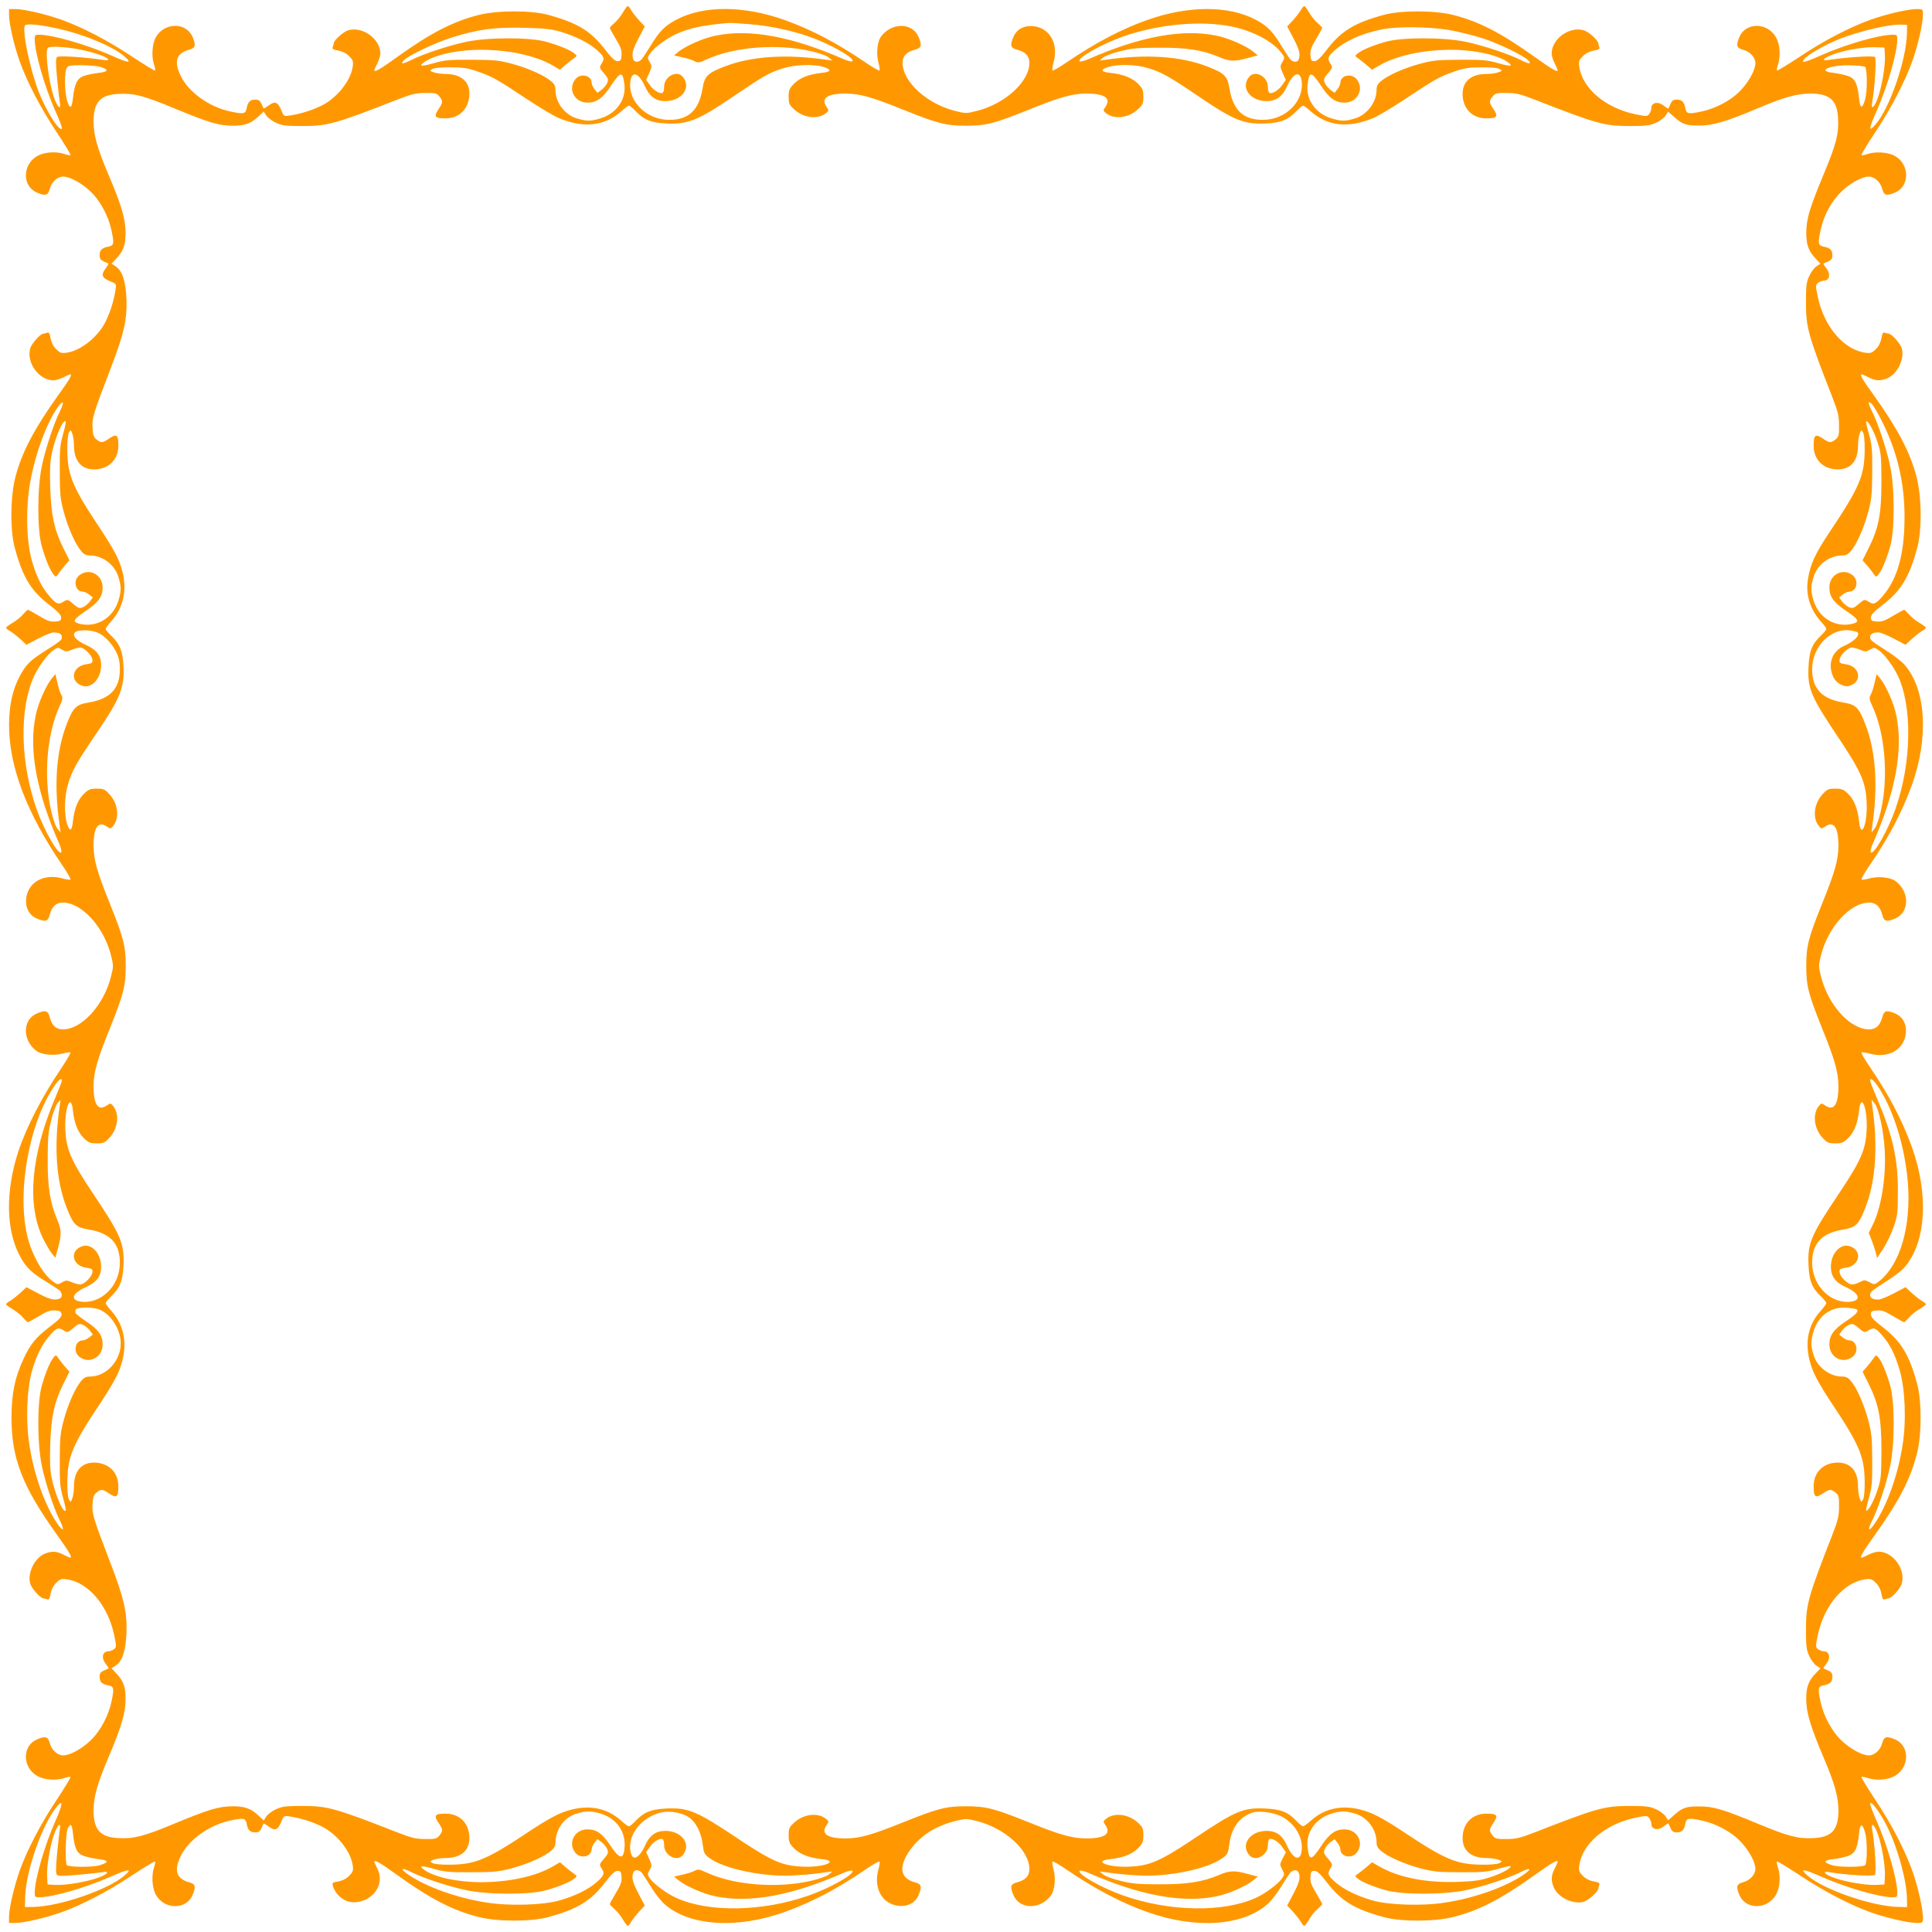 <?xml version="1.0" standalone="no"?>
<!DOCTYPE svg PUBLIC "-//W3C//DTD SVG 20010904//EN"
 "http://www.w3.org/TR/2001/REC-SVG-20010904/DTD/svg10.dtd">
<svg version="1.0" xmlns="http://www.w3.org/2000/svg"
 width="1280pt" height="1280pt" viewBox="0 0 1280 1280"
 preserveAspectRatio="xMidYMid meet">
<g transform="translate(0,1280) scale(0.1,-0.1)"
fill="#ff9800" stroke="none">
<path d="M4126 12716 c-14 -24 -39 -55 -56 -69 -16 -14 -30 -28 -30 -32 0 -3
18 -36 40 -73 33 -54 40 -75 38 -107 -3 -35 -6 -40 -27 -40 -17 0 -39 20 -85
80 -92 120 -183 175 -376 227 -110 30 -332 30 -453 0 -171 -42 -322 -119 -543
-278 -118 -85 -154 -105 -154 -89 0 3 9 23 20 45 11 22 20 51 20 65 0 96 -115
181 -211 155 -34 -9 -99 -68 -99 -90 0 -4 -3 -15 -6 -23 -4 -11 5 -17 37 -22
27 -5 54 -18 72 -37 25 -25 29 -35 24 -68 -12 -93 -103 -208 -205 -259 -60
-30 -138 -55 -209 -66 -40 -6 -43 -5 -54 22 -27 69 -45 77 -91 43 -16 -12 -31
-20 -32 -18 -1 1 -7 15 -14 31 -9 20 -18 27 -41 27 -34 0 -49 -15 -57 -58 -7
-37 -20 -39 -106 -21 -143 30 -282 130 -333 241 -44 93 -25 146 59 169 41 11
45 28 22 84 -42 99 -187 98 -243 -1 -25 -44 -31 -129 -12 -183 6 -18 9 -35 6
-38 -3 -3 -70 38 -149 90 -158 106 -335 198 -473 247 -108 38 -244 69 -302 70
l-43 0 0 -42 c1 -59 32 -195 70 -303 48 -136 141 -314 247 -473 52 -79 93
-146 90 -149 -3 -3 -20 0 -38 6 -57 20 -138 14 -184 -14 -98 -57 -98 -200 0
-241 57 -24 73 -19 85 25 12 46 51 81 89 81 45 0 130 -47 187 -105 61 -60 114
-161 133 -253 18 -86 16 -99 -21 -106 -43 -8 -58 -23 -58 -57 0 -23 7 -32 27
-41 16 -7 30 -13 31 -14 2 -1 -6 -16 -18 -32 -34 -46 -26 -64 43 -91 27 -11
28 -14 22 -54 -11 -71 -36 -149 -66 -209 -51 -102 -166 -193 -259 -205 -33 -5
-43 -1 -68 24 -19 18 -32 45 -37 72 -5 32 -11 41 -22 37 -8 -3 -19 -6 -23 -6
-22 0 -81 -65 -90 -99 -26 -96 59 -211 155 -211 14 0 43 9 65 20 22 11 42 20
45 20 16 0 -3 -33 -79 -138 -159 -223 -240 -376 -283 -539 -35 -132 -37 -356
-5 -473 52 -193 107 -284 227 -376 60 -46 80 -68 80 -85 0 -21 -5 -24 -40 -27
-32 -2 -53 5 -107 38 -37 22 -70 40 -73 40 -4 0 -18 -14 -32 -30 -14 -17 -45
-42 -69 -56 -24 -14 -44 -29 -44 -33 0 -4 13 -15 30 -24 16 -10 46 -34 67 -53
l38 -36 78 41 c43 23 89 41 102 41 36 0 55 -10 55 -31 0 -20 -7 -25 -121 -98
-91 -58 -118 -86 -159 -162 -47 -89 -70 -194 -70 -322 0 -276 116 -582 353
-930 33 -48 57 -90 54 -94 -4 -3 -27 0 -52 7 -125 35 -232 -25 -242 -137 -5
-60 22 -108 72 -129 58 -24 73 -19 85 27 15 55 42 79 87 79 125 0 273 -163
319 -352 16 -63 16 -73 0 -135 -46 -190 -194 -353 -319 -353 -45 0 -72 24 -87
79 -12 46 -27 51 -85 27 -97 -41 -98 -178 -3 -249 34 -25 115 -33 173 -17 25
7 48 10 52 7 3 -3 -26 -52 -64 -109 -126 -187 -228 -385 -282 -548 -85 -261
-82 -518 10 -690 40 -75 75 -110 168 -167 42 -26 84 -53 94 -61 21 -19 22 -48
1 -56 -33 -13 -65 -5 -141 35 l-78 41 -38 -36 c-21 -19 -51 -43 -67 -53 -17
-9 -30 -20 -30 -24 0 -4 20 -19 44 -33 24 -14 55 -39 69 -56 14 -16 28 -30 32
-30 3 0 36 18 73 40 54 33 75 40 107 38 32 -2 41 -7 43 -25 2 -16 -15 -35 -78
-83 -92 -70 -129 -115 -175 -215 -57 -122 -79 -230 -79 -390 1 -268 71 -451
300 -771 85 -119 105 -154 89 -154 -3 0 -23 9 -45 20 -46 24 -78 25 -124 6
-67 -28 -115 -127 -96 -198 10 -33 68 -98 90 -98 4 0 15 -3 23 -6 11 -4 17 5
22 37 5 27 18 54 37 72 25 25 35 29 68 24 145 -19 276 -174 317 -372 15 -75
15 -79 -3 -92 -10 -7 -25 -13 -34 -13 -42 0 -51 -43 -19 -84 12 -15 20 -28 18
-30 -2 -1 -16 -7 -31 -14 -21 -9 -28 -18 -28 -41 0 -34 15 -49 58 -57 37 -7
39 -20 21 -106 -19 -92 -72 -193 -133 -253 -57 -58 -142 -105 -187 -105 -38 0
-77 35 -89 81 -12 44 -28 49 -85 25 -98 -41 -98 -184 0 -241 46 -28 127 -34
184 -14 18 6 35 9 38 6 3 -3 -38 -70 -90 -149 -107 -160 -199 -338 -247 -473
-38 -109 -69 -244 -70 -302 l0 -43 43 0 c58 1 194 32 302 70 137 49 314 141
473 247 79 52 146 93 149 90 3 -3 0 -20 -6 -38 -19 -54 -13 -139 12 -183 56
-99 201 -100 243 -1 23 56 19 73 -22 84 -84 23 -103 76 -59 169 51 111 190
211 333 241 86 18 99 16 106 -21 8 -43 23 -58 57 -58 23 0 32 7 41 28 7 15 13
29 14 30 1 2 16 -6 32 -18 46 -34 64 -26 91 43 11 27 14 28 54 22 71 -11 149
-36 209 -66 102 -51 193 -166 205 -259 5 -33 1 -43 -24 -68 -18 -19 -45 -32
-71 -37 -38 -6 -42 -9 -37 -28 18 -63 78 -110 137 -110 126 0 211 118 159 221
-12 23 -21 44 -21 47 0 16 36 -4 154 -89 221 -159 372 -236 543 -278 121 -30
343 -30 453 0 193 52 284 107 376 227 46 60 68 80 85 80 21 0 24 -5 27 -40 2
-32 -5 -53 -38 -107 -22 -37 -40 -70 -40 -73 0 -4 14 -18 30 -32 17 -14 42
-45 56 -69 14 -24 29 -44 33 -44 4 0 15 13 24 30 10 16 34 46 53 67 l36 38
-41 78 c-40 76 -48 108 -35 141 8 21 37 20 56 -1 8 -10 35 -52 61 -94 26 -42
65 -93 87 -112 163 -148 485 -169 803 -53 181 66 342 151 530 279 48 33 90 57
94 54 3 -4 0 -27 -7 -52 -35 -125 25 -232 137 -242 60 -5 108 22 129 72 24 58
19 73 -27 85 -91 25 -106 95 -41 196 68 105 174 176 315 210 62 16 72 16 135
0 189 -46 352 -194 352 -319 0 -45 -24 -72 -79 -87 -46 -12 -51 -27 -27 -85
41 -97 178 -98 249 -3 25 34 33 115 17 173 -7 25 -10 48 -7 52 4 3 46 -21 94
-54 186 -127 368 -223 538 -282 318 -113 634 -91 795 56 22 19 61 70 87 112
26 42 53 84 61 94 19 21 48 22 56 1 13 -33 5 -65 -35 -141 l-41 -78 36 -38
c19 -21 43 -51 53 -67 9 -17 20 -30 24 -30 4 0 19 20 33 44 14 24 39 55 56 69
16 14 30 28 30 32 0 3 -18 36 -40 73 -33 54 -40 75 -38 107 3 35 6 40 27 40
17 0 39 -20 85 -80 92 -120 183 -175 376 -227 110 -30 332 -30 453 0 171 42
319 118 543 278 119 85 154 105 154 89 0 -3 -9 -23 -20 -45 -24 -46 -25 -78
-6 -124 28 -67 127 -115 198 -96 33 10 98 68 98 90 0 4 3 15 6 23 4 11 -5 17
-37 22 -27 5 -54 18 -72 37 -25 25 -29 35 -24 68 19 145 174 276 372 317 75
15 79 15 92 -3 7 -10 13 -25 13 -34 0 -42 43 -51 84 -19 15 12 28 20 30 18 1
-2 7 -16 14 -31 9 -21 18 -28 41 -28 34 0 49 15 57 58 7 37 20 39 106 21 92
-19 193 -72 253 -133 58 -57 105 -142 105 -187 0 -38 -35 -77 -81 -89 -44 -12
-49 -28 -25 -85 41 -98 184 -98 241 0 28 46 34 127 14 184 -6 18 -9 35 -6 38
3 3 70 -38 149 -90 158 -105 335 -198 473 -247 108 -38 244 -69 303 -70 41 0
42 1 42 34 0 59 -30 193 -66 299 -51 146 -141 320 -251 485 -52 79 -93 146
-90 149 3 3 20 0 38 -6 57 -20 138 -14 184 14 98 57 98 200 0 241 -57 24 -73
19 -85 -25 -12 -46 -51 -81 -89 -81 -45 0 -130 47 -187 105 -61 60 -114 161
-133 253 -18 86 -16 99 21 106 43 8 58 23 58 57 0 23 -7 32 -27 41 -16 7 -30
13 -32 14 -2 2 6 15 18 30 32 41 23 84 -19 84 -9 0 -24 6 -34 13 -18 13 -18
17 -3 92 41 198 172 353 317 372 33 5 43 1 68 -24 19 -18 32 -45 37 -72 5 -32
11 -41 22 -37 8 3 19 6 23 6 22 0 81 65 90 99 26 96 -59 211 -155 211 -14 0
-43 -9 -65 -20 -22 -11 -42 -20 -45 -20 -16 0 4 35 89 154 160 224 236 372
278 543 30 121 30 343 0 453 -52 193 -107 284 -227 376 -60 46 -80 68 -80 85
0 21 5 24 40 27 32 2 53 -5 107 -38 37 -22 70 -40 73 -40 4 0 18 14 32 30 14
17 45 42 69 56 24 14 44 29 44 33 0 4 -13 15 -30 24 -16 10 -46 34 -67 53
l-38 36 -78 -41 c-43 -23 -89 -41 -102 -41 -36 0 -55 10 -55 31 0 20 7 25 120
98 41 26 90 64 108 85 143 163 162 484 48 799 -66 181 -151 342 -279 530 -33
48 -57 90 -54 94 4 3 27 0 52 -7 125 -35 232 25 242 137 5 60 -22 108 -72 129
-58 24 -73 19 -85 -27 -15 -55 -42 -79 -87 -79 -125 0 -273 163 -319 353 -16
62 -16 72 0 135 46 189 194 352 319 352 45 0 72 -24 87 -79 12 -46 27 -51 85
-27 97 41 98 178 3 249 -34 25 -115 33 -173 17 -25 -7 -48 -10 -52 -7 -3 4 21
46 54 94 128 188 213 349 279 530 114 315 95 636 -48 799 -18 21 -67 59 -108
85 -113 73 -120 78 -120 98 0 21 19 31 55 31 13 0 59 -18 102 -41 l78 -41 38
36 c21 19 51 43 67 53 17 9 30 20 30 24 0 4 -20 19 -44 33 -24 14 -55 39 -69
56 -14 16 -28 30 -32 30 -3 0 -36 -18 -73 -40 -54 -33 -75 -40 -107 -38 -35 3
-40 6 -40 27 0 17 20 39 80 85 120 92 175 183 227 376 32 117 30 341 -5 473
-43 163 -124 316 -283 539 -76 105 -95 138 -79 138 3 0 23 -9 45 -20 46 -24
78 -25 124 -6 67 28 115 127 96 198 -10 33 -68 98 -90 98 -4 0 -15 3 -23 6
-11 4 -17 -5 -22 -37 -5 -27 -18 -54 -37 -72 -25 -25 -35 -29 -68 -24 -145 19
-276 174 -317 372 -15 75 -15 79 3 92 10 7 25 13 34 13 42 0 51 43 19 84 -12
15 -20 28 -18 30 2 1 16 7 32 14 20 9 27 18 27 41 0 34 -15 49 -58 57 -38 8
-40 24 -17 122 21 90 69 177 131 239 55 56 140 103 185 103 38 0 77 -35 89
-81 12 -44 28 -49 85 -25 99 42 98 187 -1 243 -44 25 -129 31 -183 12 -18 -6
-35 -9 -38 -6 -3 3 35 67 85 141 108 161 207 353 256 493 36 106 66 240 66
299 0 33 -1 34 -42 34 -59 -1 -195 -32 -303 -70 -138 -49 -315 -141 -473 -247
-79 -52 -146 -93 -149 -90 -3 3 0 20 6 38 20 57 14 138 -14 184 -57 98 -200
98 -241 0 -24 -57 -19 -73 25 -85 46 -12 81 -51 81 -89 0 -45 -47 -130 -105
-187 -60 -61 -161 -114 -253 -133 -86 -18 -99 -16 -106 21 -8 43 -23 58 -57
58 -23 0 -32 -7 -41 -27 -7 -16 -13 -30 -14 -32 -2 -2 -15 6 -30 18 -41 32
-84 23 -84 -19 0 -9 -6 -24 -13 -34 -13 -18 -17 -18 -92 -3 -198 41 -353 172
-372 317 -5 33 -1 43 24 68 18 19 45 32 72 37 32 5 41 11 37 22 -3 8 -6 19 -6
23 0 22 -65 81 -99 90 -96 26 -211 -59 -211 -155 0 -14 9 -43 20 -65 11 -22
20 -42 20 -45 0 -16 -35 4 -154 89 -224 160 -372 236 -543 278 -121 30 -343
30 -453 0 -193 -52 -284 -107 -376 -227 -46 -60 -68 -80 -85 -80 -21 0 -24 5
-27 40 -2 32 5 53 38 107 22 37 40 70 40 73 0 4 -14 18 -30 32 -17 14 -42 45
-56 69 -14 24 -29 44 -33 44 -4 0 -15 -13 -24 -30 -10 -16 -34 -46 -53 -67
l-36 -38 41 -78 c40 -76 48 -108 35 -141 -8 -21 -37 -20 -56 2 -8 9 -35 51
-61 93 -57 93 -92 128 -167 168 -179 95 -446 95 -715 0 -170 -59 -352 -155
-538 -282 -48 -33 -90 -57 -94 -54 -3 4 0 27 7 52 35 125 -25 232 -137 242
-60 5 -108 -22 -129 -72 -24 -58 -19 -73 27 -85 55 -15 79 -42 79 -87 0 -125
-163 -273 -353 -319 -62 -16 -72 -16 -135 0 -189 46 -352 194 -352 319 0 45
24 72 79 87 46 12 51 27 27 85 -41 97 -178 98 -249 3 -25 -34 -33 -115 -17
-173 7 -25 10 -48 7 -52 -4 -3 -46 21 -94 54 -187 127 -349 213 -528 278 -273
99 -543 101 -725 4 -75 -40 -110 -75 -167 -168 -26 -42 -53 -84 -61 -93 -19
-22 -48 -23 -56 -2 -13 33 -5 65 35 141 l41 78 -36 38 c-19 21 -43 51 -53 67
-9 17 -20 30 -24 30 -4 0 -19 -20 -33 -44z m836 -76 c139 -11 279 -41 397 -82
143 -50 308 -144 288 -164 -4 -4 -31 2 -60 15 -342 150 -622 201 -845 155 -81
-16 -197 -67 -247 -107 l-29 -24 52 -12 c29 -6 66 -17 81 -25 25 -14 32 -13
82 10 181 84 472 107 696 54 52 -12 103 -30 115 -42 l23 -19 -40 5 c-266 39
-498 24 -675 -45 -113 -44 -132 -62 -146 -148 -24 -143 -94 -207 -224 -205
-150 1 -274 128 -253 258 11 71 57 52 99 -42 29 -63 70 -92 132 -92 111 0 176
92 114 163 -39 44 -122 -1 -122 -67 0 -19 -4 -38 -10 -41 -17 -10 -63 18 -86
53 l-23 33 20 44 c19 43 19 47 3 74 -16 28 -16 30 5 59 28 39 104 95 172 127
89 40 180 59 349 73 8 1 68 -3 132 -8z m3199 -16 c136 -27 270 -98 326 -171
26 -34 26 -35 9 -64 -16 -28 -16 -31 3 -74 l20 -44 -23 -33 c-23 -35 -69 -63
-86 -53 -6 3 -10 22 -10 41 0 66 -83 111 -122 67 -62 -71 3 -163 114 -163 62
0 103 29 132 92 40 92 88 114 99 46 21 -134 -101 -261 -253 -262 -130 -2 -200
62 -224 205 -14 86 -33 104 -146 148 -177 69 -409 84 -675 45 l-40 -5 23 19
c12 11 64 31 115 43 76 19 120 23 257 23 183 1 289 -16 395 -61 70 -31 106
-32 194 -7 l64 17 -29 24 c-49 40 -165 91 -246 107 -223 46 -503 -5 -845 -155
-29 -13 -56 -19 -60 -15 -20 20 145 114 288 164 234 82 515 108 720 66z
m-7794 -10 c178 -37 381 -120 459 -189 53 -47 28 -45 -92 9 -161 71 -387 136
-474 136 -27 0 -30 -3 -30 -30 0 -87 65 -313 136 -474 50 -112 56 -140 23
-110 -31 28 -94 138 -130 229 -58 146 -114 412 -94 445 9 15 83 9 202 -16z
m12267 -34 c-3 -175 -115 -500 -209 -606 -47 -53 -45 -28 9 92 71 161 136 387
136 474 0 27 -3 30 -29 30 -90 0 -310 -63 -475 -136 -112 -50 -140 -56 -110
-23 28 31 138 93 224 128 135 54 336 101 415 98 l40 -2 -1 -55z m-8924 11
c103 -31 188 -73 243 -121 51 -45 55 -58 31 -94 -14 -23 -13 -26 17 -61 27
-31 31 -40 23 -62 -5 -14 -22 -35 -37 -47 l-29 -21 -19 24 c-10 13 -19 31 -19
41 0 52 -75 68 -109 24 -51 -65 -4 -154 81 -154 61 0 100 28 154 109 66 100
80 101 91 11 12 -100 -54 -193 -158 -224 -65 -20 -92 -20 -155 -1 -83 24 -144
105 -144 191 0 24 -8 39 -30 57 -45 38 -154 87 -260 115 -83 22 -116 26 -265
26 -149 1 -180 -2 -249 -22 -81 -23 -104 -23 -70 3 65 50 222 85 380 85 187 0
365 -39 478 -105 l46 -27 33 29 c18 15 44 36 57 45 25 17 25 18 5 34 -28 23
-98 52 -185 77 -108 31 -388 31 -536 -1 -112 -24 -281 -80 -356 -118 -58 -29
-78 -31 -54 -5 29 32 209 118 318 152 175 55 280 69 473 65 138 -3 184 -8 245
-25z m5892 10 c62 -11 162 -36 222 -55 112 -37 274 -116 303 -148 23 -25 2
-23 -55 6 -75 38 -244 94 -356 118 -148 32 -428 32 -536 1 -87 -25 -157 -54
-185 -77 -20 -16 -20 -17 5 -34 13 -9 39 -30 57 -45 l33 -29 46 27 c113 66
291 105 478 105 158 0 315 -35 380 -85 34 -26 11 -26 -70 -3 -69 20 -100 23
-249 22 -149 0 -182 -4 -265 -26 -106 -28 -215 -77 -260 -115 -23 -19 -30 -33
-30 -59 0 -82 -63 -165 -144 -189 -63 -19 -90 -19 -155 1 -104 31 -170 124
-158 224 11 90 25 89 91 -11 54 -81 93 -109 154 -109 85 0 132 89 81 154 -34
44 -109 28 -109 -24 0 -10 -9 -28 -19 -41 l-19 -24 -29 21 c-15 12 -32 33 -37
47 -8 22 -4 31 23 62 30 35 31 38 17 61 -24 35 -20 48 23 87 72 65 176 113
311 141 98 22 316 20 452 -3z m-9089 -126 c91 -16 192 -49 203 -67 5 -7 -6 -9
-32 -5 -127 19 -295 30 -306 19 -9 -9 -9 -43 0 -139 7 -71 15 -143 18 -160 10
-53 -12 -39 -35 22 -37 98 -65 317 -44 338 11 12 106 8 196 -8z m11975 -43 c4
-66 -21 -213 -49 -286 -23 -62 -45 -76 -35 -23 17 93 29 288 18 299 -10 10
-181 0 -306 -19 -54 -8 -39 11 30 37 77 28 196 49 274 47 l65 -2 3 -53z
m-11824 -75 c59 -18 55 -33 -11 -40 -32 -4 -76 -12 -97 -20 -45 -16 -62 -51
-73 -150 -4 -35 -10 -56 -17 -54 -18 6 -34 77 -35 152 -1 84 6 113 28 118 34
9 167 5 205 -6z m4790 0 c59 -18 55 -33 -11 -40 -85 -9 -145 -33 -184 -73 -29
-30 -34 -42 -34 -85 0 -45 4 -54 37 -84 61 -57 157 -68 210 -25 20 16 20 18 5
41 -41 58 3 89 125 89 94 0 175 -23 390 -110 222 -89 277 -103 408 -103 131 0
186 14 408 103 215 87 296 110 390 110 122 0 166 -31 125 -89 -15 -23 -15 -25
5 -41 53 -43 149 -32 210 25 33 30 37 39 37 84 0 43 -5 55 -34 85 -39 40 -99
64 -184 73 -66 7 -70 22 -11 40 64 19 183 16 260 -8 87 -26 143 -57 331 -185
240 -163 306 -189 452 -182 98 5 145 24 200 82 19 20 39 36 44 36 5 0 27 -16
48 -35 111 -100 248 -116 413 -49 33 13 130 71 216 128 200 133 229 149 325
182 65 23 98 28 180 28 60 1 108 -4 120 -11 19 -11 19 -12 -8 -22 -16 -6 -51
-11 -78 -11 -101 0 -159 -48 -159 -132 0 -96 63 -162 156 -162 72 -1 82 11 50
59 -31 45 -32 56 -7 86 17 21 27 24 93 23 62 0 90 -7 183 -43 415 -162 464
-176 630 -176 112 0 137 3 177 22 25 11 54 33 63 47 l17 26 40 -35 c53 -48 80
-58 168 -57 90 1 175 26 380 112 178 76 265 100 355 100 129 0 178 -45 183
-168 5 -100 -12 -166 -98 -372 -92 -223 -112 -289 -113 -380 0 -83 14 -123 65
-176 l29 -31 -26 -17 c-15 -10 -37 -39 -48 -64 -19 -40 -22 -65 -22 -177 0
-166 14 -215 176 -630 36 -93 43 -121 43 -183 1 -66 -2 -76 -23 -93 -30 -25
-41 -24 -86 7 -48 32 -60 22 -59 -51 0 -92 66 -155 159 -155 87 0 135 56 135
159 0 27 5 62 11 78 10 27 11 27 22 8 7 -12 12 -59 11 -120 -2 -167 -35 -244
-227 -532 -101 -151 -133 -219 -149 -321 -16 -102 14 -200 87 -281 19 -21 35
-43 35 -48 0 -5 -16 -25 -36 -44 -59 -56 -77 -102 -82 -205 -7 -147 14 -197
200 -474 148 -222 179 -292 185 -425 7 -142 -37 -253 -50 -128 -9 85 -33 145
-73 184 -30 29 -42 34 -85 34 -45 0 -54 -4 -84 -37 -57 -61 -68 -157 -25 -210
16 -20 18 -20 41 -5 58 41 89 -3 89 -125 0 -94 -23 -175 -110 -390 -90 -224
-103 -277 -103 -408 0 -131 13 -184 103 -408 87 -215 110 -296 110 -390 0
-122 -31 -166 -89 -125 -23 15 -25 15 -41 -5 -43 -53 -32 -149 25 -210 30 -33
39 -37 84 -37 43 0 55 5 85 34 40 39 64 99 73 184 13 125 57 14 50 -128 -6
-133 -37 -203 -185 -425 -186 -277 -207 -327 -200 -474 5 -103 23 -149 82
-205 20 -19 36 -39 36 -44 0 -5 -16 -28 -36 -50 -93 -102 -113 -234 -59 -382
18 -51 61 -127 122 -219 192 -287 225 -364 227 -531 1 -61 -4 -108 -11 -120
-11 -19 -12 -19 -22 8 -6 16 -11 51 -11 78 0 103 -48 159 -135 159 -93 0 -159
-63 -159 -155 -1 -73 11 -83 59 -51 45 31 56 32 86 7 21 -17 24 -27 23 -93 0
-62 -7 -90 -43 -183 -162 -415 -176 -464 -176 -630 0 -112 3 -137 22 -177 11
-25 33 -54 48 -64 l26 -17 -34 -36 c-47 -49 -62 -93 -60 -176 1 -84 29 -176
113 -375 76 -178 100 -265 100 -355 0 -129 -45 -178 -168 -183 -100 -5 -166
12 -372 98 -224 93 -289 112 -380 112 -88 1 -115 -9 -168 -57 l-40 -35 -17 26
c-9 14 -38 36 -63 47 -40 19 -65 22 -177 22 -166 0 -215 -14 -630 -176 -93
-36 -121 -43 -183 -43 -66 -1 -76 2 -93 23 -25 30 -24 41 7 86 32 48 22 60
-50 59 -93 0 -156 -66 -156 -162 0 -84 58 -132 159 -132 27 0 62 -5 78 -11 27
-10 27 -11 8 -22 -12 -7 -59 -12 -120 -11 -167 2 -244 35 -531 227 -92 61
-168 104 -219 122 -148 54 -280 34 -382 -59 -22 -20 -45 -36 -50 -36 -5 0 -25
16 -44 36 -56 59 -102 77 -205 82 -147 7 -197 -14 -474 -200 -222 -148 -292
-179 -425 -185 -142 -7 -253 37 -128 50 85 9 145 33 184 73 29 30 34 42 34 85
0 45 -4 54 -37 84 -61 57 -157 68 -210 25 -20 -16 -20 -18 -5 -41 41 -58 -3
-89 -125 -89 -94 0 -175 23 -390 110 -222 89 -277 103 -408 103 -131 0 -186
-14 -408 -103 -215 -87 -296 -110 -390 -110 -122 0 -166 31 -125 89 15 23 15
25 -5 41 -53 43 -149 32 -210 -25 -33 -30 -37 -39 -37 -84 0 -43 5 -55 34 -85
39 -40 99 -64 184 -73 125 -13 14 -57 -128 -50 -133 6 -203 37 -425 185 -276
185 -330 207 -479 200 -98 -5 -145 -24 -200 -82 -19 -20 -39 -36 -44 -36 -5 0
-28 16 -50 36 -102 93 -234 113 -382 59 -51 -18 -127 -61 -219 -122 -287 -192
-364 -225 -531 -227 -61 -1 -108 4 -120 11 -19 11 -19 12 8 22 16 6 51 11 78
11 101 0 159 48 159 132 0 96 -63 162 -156 162 -72 1 -82 -11 -50 -59 31 -45
32 -56 7 -86 -17 -21 -27 -24 -93 -23 -62 0 -90 7 -183 43 -415 162 -464 176
-630 176 -112 0 -137 -3 -177 -22 -25 -11 -54 -33 -64 -48 l-17 -26 -31 29
c-53 51 -93 65 -176 65 -91 -1 -157 -21 -380 -113 -206 -86 -272 -103 -372
-98 -123 5 -168 54 -168 183 0 90 24 177 100 355 86 204 111 290 112 380 1 83
-13 123 -64 176 l-29 31 26 17 c46 30 68 97 73 221 4 134 -16 224 -103 451
-118 308 -126 334 -122 398 3 47 8 63 26 77 30 25 41 24 86 -7 48 -32 60 -22
59 50 0 93 -66 156 -162 156 -84 0 -132 -58 -132 -159 0 -27 -5 -62 -11 -78
-10 -27 -11 -27 -22 -8 -7 12 -12 59 -11 120 2 167 35 244 227 531 61 92 104
168 122 219 54 147 33 280 -59 382 -20 22 -36 45 -36 50 0 5 16 25 36 44 58
55 77 102 82 200 7 149 -15 203 -200 479 -148 222 -179 292 -185 425 -7 142
37 253 50 128 9 -85 33 -145 73 -184 30 -29 42 -34 85 -34 45 0 54 4 84 37 57
61 68 157 25 210 -16 20 -18 20 -41 5 -58 -41 -89 3 -89 125 0 94 23 175 110
390 89 222 103 277 103 408 0 131 -14 186 -103 408 -87 215 -110 296 -110 390
0 122 31 166 89 125 23 -15 25 -15 41 5 43 53 32 149 -25 210 -30 33 -39 37
-84 37 -43 0 -55 -5 -85 -34 -40 -39 -64 -99 -73 -184 -7 -66 -22 -70 -40 -11
-19 64 -16 183 8 260 26 87 57 143 185 331 163 240 189 306 182 452 -5 98 -24
145 -82 200 -20 19 -36 39 -36 44 0 5 16 28 36 50 92 102 113 235 59 382 -18
51 -61 127 -122 219 -192 287 -225 364 -227 531 -1 61 4 108 11 120 11 19 12
19 22 -8 6 -16 11 -51 11 -78 0 -101 48 -159 132 -159 96 0 162 63 162 156 1
72 -11 82 -59 50 -45 -31 -56 -32 -86 -7 -18 14 -23 30 -26 77 -4 64 4 90 122
398 87 227 107 317 103 451 -5 124 -27 191 -73 221 l-26 17 29 31 c50 53 64
92 64 175 -1 91 -25 175 -112 381 -76 178 -100 265 -100 355 0 129 45 178 168
183 100 5 166 -12 372 -98 223 -92 289 -112 380 -113 83 0 123 14 176 65 l31
29 17 -26 c10 -15 39 -37 64 -48 40 -19 65 -22 177 -22 166 0 215 14 630 176
93 36 121 43 183 43 66 1 76 -2 93 -23 25 -30 24 -41 -7 -86 -32 -48 -22 -60
50 -59 93 0 156 68 156 167 0 79 -60 127 -159 127 -27 0 -62 5 -78 11 -27 10
-27 11 -8 22 12 7 60 12 120 11 82 0 115 -5 180 -28 96 -33 125 -49 325 -182
86 -57 183 -115 216 -128 165 -67 302 -51 413 49 21 19 43 35 48 35 5 0 25
-16 44 -36 55 -58 102 -77 200 -82 146 -7 212 19 452 182 196 133 233 154 320
182 81 26 204 31 271 11z m6903 0 c14 -14 15 -159 1 -211 -18 -68 -34 -69 -41
-3 -10 101 -25 134 -69 152 -22 8 -66 18 -99 22 -120 12 -27 54 113 50 47 -1
90 -6 95 -10z m-11961 -2284 c-38 -76 -94 -244 -118 -357 -32 -149 -32 -428
-1 -536 25 -87 54 -157 77 -185 16 -20 17 -20 34 5 9 13 29 39 44 56 l28 32
-39 78 c-61 122 -83 222 -88 404 -4 115 -1 173 10 225 24 111 75 230 92 213 3
-3 -5 -41 -17 -84 -20 -69 -23 -100 -22 -249 0 -149 4 -182 26 -265 28 -106
77 -215 115 -260 18 -22 33 -30 57 -30 86 0 167 -61 191 -144 19 -63 19 -90 0
-154 -36 -119 -150 -185 -264 -153 -43 12 -34 28 44 81 88 59 115 97 115 158
0 85 -89 132 -154 81 -44 -34 -28 -109 24 -109 10 0 28 -9 41 -19 l24 -19 -21
-29 c-12 -15 -33 -32 -47 -37 -22 -8 -31 -4 -62 23 -35 30 -38 31 -61 17 -36
-24 -49 -20 -91 28 -54 61 -87 126 -119 231 -39 130 -45 348 -15 524 33 191
113 410 189 510 34 46 39 25 8 -36z m12079 -77 c105 -214 151 -433 142 -681
-7 -214 -54 -362 -147 -468 -45 -51 -58 -55 -94 -31 -23 14 -26 13 -61 -17
-31 -27 -40 -31 -62 -23 -14 5 -35 22 -47 37 l-21 29 24 19 c13 10 31 19 41
19 52 0 68 75 24 109 -65 51 -154 4 -154 -81 0 -61 27 -99 115 -158 78 -53 87
-69 44 -81 -114 -32 -228 34 -264 153 -19 64 -19 91 0 154 24 83 105 144 191
144 24 0 39 8 57 30 39 45 87 155 115 260 22 83 25 117 26 265 1 149 -2 180
-22 249 -12 43 -21 81 -18 83 10 11 49 -57 73 -131 26 -76 27 -92 28 -266 0
-215 -18 -308 -86 -444 l-39 -78 28 -32 c15 -17 35 -43 44 -56 17 -25 18 -25
34 -5 23 28 52 98 77 185 31 108 31 388 -1 536 -24 112 -80 281 -118 356 -29
58 -31 77 -4 53 11 -10 45 -68 75 -129z m-11829 -1387 c39 -14 95 -71 121
-123 20 -39 27 -67 27 -116 2 -130 -62 -200 -205 -224 -86 -14 -104 -33 -148
-146 -69 -179 -85 -407 -45 -675 l5 -40 -19 23 c-12 12 -30 63 -42 115 -53
224 -30 515 54 696 23 50 24 57 10 82 -8 15 -19 52 -25 81 l-12 52 -24 -29
c-40 -50 -91 -166 -107 -247 -46 -223 5 -503 155 -845 13 -29 19 -56 15 -60
-20 -20 -114 145 -164 288 -108 308 -115 662 -17 878 32 68 88 144 127 172 29
21 32 21 59 5 26 -15 31 -15 65 -1 20 8 45 15 55 15 27 0 78 -51 81 -80 3 -22
-2 -25 -41 -31 -95 -13 -112 -116 -24 -143 61 -19 123 50 123 136 0 65 -28
102 -104 137 -62 28 -90 61 -69 81 19 19 97 19 149 -1z m11657 4 c27 -16 -16
-62 -85 -92 -81 -35 -112 -123 -71 -208 19 -40 71 -68 106 -57 88 27 71 130
-24 143 -39 6 -44 9 -41 31 3 29 54 80 81 80 10 0 35 -7 55 -15 34 -14 39 -14
65 1 27 16 30 16 59 -5 35 -24 89 -96 121 -158 102 -203 98 -583 -11 -892 -50
-143 -144 -308 -164 -288 -4 4 2 31 15 60 150 342 201 622 155 845 -16 81 -67
197 -107 247 l-24 29 -12 -52 c-6 -29 -17 -66 -25 -81 -14 -25 -13 -32 10 -82
84 -181 107 -472 54 -696 -12 -52 -30 -103 -42 -115 l-19 -23 5 40 c39 266 24
498 -45 675 -44 113 -62 132 -148 146 -143 24 -207 94 -205 224 2 149 125 272
254 253 19 -3 38 -8 43 -10z m-11893 -2973 c0 -6 -20 -56 -44 -113 -161 -380
-190 -707 -81 -932 19 -38 45 -83 58 -99 l24 -29 17 64 c25 88 24 124 -7 194
-45 106 -62 212 -61 395 0 137 4 181 23 257 12 51 32 103 43 115 l19 23 -5
-40 c-40 -268 -24 -497 45 -675 44 -113 62 -132 148 -146 143 -24 207 -94 205
-224 -1 -151 -128 -274 -262 -253 -68 11 -53 55 34 94 76 35 104 72 104 137 0
86 -62 155 -123 136 -88 -27 -71 -130 24 -143 39 -6 44 -9 41 -31 -3 -29 -54
-80 -81 -80 -10 0 -35 7 -55 15 -34 14 -39 14 -65 -1 -27 -16 -30 -16 -59 5
-65 46 -136 168 -167 286 -77 293 5 762 177 1013 28 40 48 54 48 32z m12028
-32 c104 -152 182 -399 202 -642 23 -293 -51 -546 -193 -657 -28 -21 -29 -21
-61 -4 -30 16 -34 16 -64 1 -17 -9 -40 -16 -51 -16 -29 0 -80 50 -83 80 -3 22
2 25 41 31 95 13 112 116 24 143 -61 19 -123 -50 -123 -136 0 -62 29 -103 92
-132 92 -40 114 -88 46 -99 -134 -21 -260 101 -262 253 -2 130 62 200 205 224
86 14 104 33 148 146 69 177 84 409 45 675 l-5 40 19 -23 c29 -32 63 -189 69
-318 9 -179 -24 -380 -82 -494 l-24 -48 19 -48 c10 -27 23 -65 28 -84 l8 -35
42 64 c23 36 54 101 69 145 25 74 27 95 27 236 1 213 -36 373 -140 617 -24 57
-44 107 -44 113 0 22 20 8 48 -32z m-11773 -1487 c74 -33 135 -133 135 -221 0
-116 -96 -220 -204 -220 -26 0 -40 -7 -59 -30 -38 -45 -87 -154 -115 -260 -22
-83 -26 -116 -26 -265 -1 -149 2 -180 22 -249 12 -43 20 -81 17 -84 -17 -17
-68 102 -92 213 -11 52 -14 110 -10 225 5 182 27 282 88 404 l39 78 -28 32
c-15 17 -35 43 -44 56 -17 25 -18 25 -34 5 -23 -28 -52 -98 -77 -185 -31 -108
-31 -387 1 -536 24 -113 80 -281 118 -357 34 -67 25 -81 -15 -23 -82 118 -156
325 -186 521 -26 162 -17 378 19 500 32 105 65 170 119 231 42 48 55 52 91 28
23 -14 26 -13 61 17 31 27 40 31 62 23 14 -5 35 -22 47 -37 l21 -29 -24 -19
c-13 -10 -31 -19 -41 -19 -52 0 -68 -75 -24 -109 65 -51 154 -4 154 81 0 61
-28 100 -110 154 -38 26 -70 51 -70 55 0 5 0 12 -1 17 -2 24 114 27 166 3z
m11634 5 c19 -12 0 -34 -70 -80 -81 -54 -109 -93 -109 -154 0 -85 89 -132 154
-81 44 34 28 109 -24 109 -10 0 -28 9 -41 19 l-24 19 21 29 c12 15 33 32 47
37 22 8 31 4 62 -23 35 -30 38 -31 61 -17 36 24 49 20 91 -28 54 -61 87 -126
118 -231 37 -123 46 -339 20 -499 -30 -197 -104 -404 -186 -522 -40 -58 -49
-44 -15 23 38 75 94 244 118 357 32 148 32 428 1 536 -25 87 -54 157 -77 185
-16 20 -17 20 -34 -5 -9 -13 -29 -39 -44 -56 l-28 -32 39 -78 c68 -136 86
-229 86 -444 -1 -174 -2 -190 -28 -266 -24 -74 -63 -142 -73 -131 -3 2 6 40
18 83 20 69 23 100 22 249 -1 148 -4 182 -26 265 -28 105 -76 215 -115 260
-19 23 -33 30 -59 30 -82 0 -165 63 -189 144 -19 63 -19 90 0 154 31 105 116
166 217 158 31 -2 61 -7 67 -10z m-11932 -3391 c-72 -162 -137 -388 -137 -475
0 -27 3 -30 30 -30 87 0 304 62 470 135 125 55 150 57 96 10 -106 -94 -431
-206 -606 -209 l-55 -1 2 71 c6 175 115 482 211 596 42 50 38 14 -11 -97z
m12137 -39 c71 -146 128 -354 130 -476 l1 -55 -55 1 c-175 3 -500 115 -606
209 -54 47 -29 45 96 -10 166 -73 383 -135 470 -135 27 0 30 3 30 30 0 87 -65
313 -136 474 -24 54 -44 106 -44 115 1 31 69 -60 114 -153z m-8526 89 c117
-35 179 -137 156 -254 -10 -50 -36 -39 -88 39 -54 82 -93 110 -154 110 -85 0
-132 -89 -81 -154 34 -44 109 -28 109 24 0 10 9 28 19 41 l19 24 29 -21 c15
-12 32 -33 37 -47 8 -22 4 -31 -23 -62 -30 -35 -31 -38 -17 -61 24 -36 20 -49
-31 -94 -55 -48 -140 -90 -243 -120 -107 -32 -336 -39 -485 -15 -196 30 -403
104 -521 186 -58 40 -44 49 23 15 75 -38 244 -94 357 -118 148 -32 428 -32
536 -1 87 25 157 54 185 77 20 16 20 17 -5 34 -13 9 -39 30 -57 45 l-33 29
-46 -27 c-113 -66 -291 -105 -478 -105 -158 0 -315 35 -380 85 -34 26 -11 26
70 3 69 -20 100 -23 249 -22 149 0 182 4 265 26 106 28 215 77 260 115 23 19
30 34 31 61 2 86 58 162 138 186 61 19 97 19 159 1z m577 -19 c53 -32 91 -103
101 -189 6 -50 11 -62 40 -84 77 -58 251 -105 439 -118 79 -6 220 3 340 21
l40 5 -23 -19 c-12 -12 -63 -30 -115 -42 -224 -53 -515 -30 -696 54 -50 23
-57 24 -82 10 -15 -8 -52 -19 -81 -25 l-52 -12 29 -24 c50 -40 166 -91 247
-107 223 -46 503 5 845 155 29 13 56 19 60 15 20 -20 -145 -114 -288 -164
-307 -108 -663 -114 -879 -16 -64 29 -152 95 -176 131 -15 24 -15 28 0 54 16
27 16 31 -3 74 l-20 44 23 33 c23 35 69 63 86 53 6 -3 10 -22 10 -41 0 -66 83
-111 122 -66 62 70 -3 162 -114 162 -62 0 -103 -29 -132 -92 -42 -94 -88 -113
-99 -42 -18 108 70 221 198 255 52 14 133 2 180 -25z m3934 0 c93 -48 148
-144 134 -234 -11 -68 -59 -46 -99 46 -29 63 -70 92 -132 92 -111 0 -176 -92
-114 -162 39 -45 122 0 122 66 0 19 4 38 10 41 17 10 63 -18 87 -54 l22 -33
-21 -41 c-20 -39 -20 -42 -3 -73 16 -30 16 -33 0 -57 -23 -36 -111 -102 -175
-131 -216 -98 -572 -92 -879 16 -143 50 -308 144 -288 164 4 4 31 -2 60 -15
342 -150 622 -201 845 -155 81 16 197 67 246 107 l29 24 -64 17 c-88 25 -124
24 -194 -7 -106 -45 -212 -62 -395 -61 -137 0 -181 4 -257 23 -51 12 -103 32
-115 43 l-23 19 40 -5 c120 -18 261 -27 340 -21 188 13 362 60 439 118 29 22
34 34 40 84 13 111 66 185 154 214 44 14 138 2 191 -25z m487 19 c83 -24 144
-105 144 -191 0 -24 8 -39 30 -57 45 -38 154 -87 260 -115 83 -22 116 -26 265
-26 149 -1 180 2 249 22 43 12 81 21 83 18 11 -10 -58 -49 -131 -72 -66 -22
-107 -28 -218 -32 -208 -7 -388 28 -516 100 l-52 30 -33 -29 c-18 -15 -44 -36
-57 -45 -25 -17 -25 -18 -5 -34 28 -23 98 -52 185 -77 108 -31 388 -31 536 1
113 24 282 80 357 118 67 34 81 25 23 -15 -118 -82 -325 -156 -521 -186 -149
-24 -378 -17 -485 15 -103 30 -188 72 -243 120 -51 45 -55 58 -31 94 14 23 13
26 -17 61 -27 31 -31 40 -23 62 5 14 22 35 37 47 l29 21 19 -24 c10 -13 19
-31 19 -41 0 -52 75 -68 109 -24 51 65 4 154 -81 154 -61 0 -100 -28 -154
-109 -66 -100 -80 -101 -91 -11 -11 98 48 186 149 221 65 22 100 23 164 4z
m-8580 -107 c-3 -18 -11 -90 -18 -161 -9 -96 -9 -130 0 -139 8 -8 43 -8 139 1
70 6 143 14 161 17 52 10 38 -12 -24 -35 -73 -28 -220 -53 -286 -49 l-53 3 -3
53 c-4 66 21 213 49 286 23 62 45 76 35 24z m87 -21 c10 -101 25 -134 69 -152
22 -8 66 -18 99 -22 70 -7 73 -22 8 -41 -47 -14 -201 -13 -216 1 -12 13 -9
208 5 240 18 41 29 33 35 -26z m11875 -3 c14 -52 13 -197 -1 -211 -15 -14
-169 -15 -216 -1 -65 19 -62 34 8 41 33 4 77 14 99 22 44 18 59 51 69 152 7
66 23 65 41 -3z m81 0 c28 -73 53 -220 49 -286 l-3 -53 -53 -3 c-66 -4 -213
21 -286 49 -62 23 -76 45 -23 35 93 -17 288 -29 299 -18 11 11 -1 206 -18 300
-10 52 12 38 35 -24z"/>
</g>
</svg>
